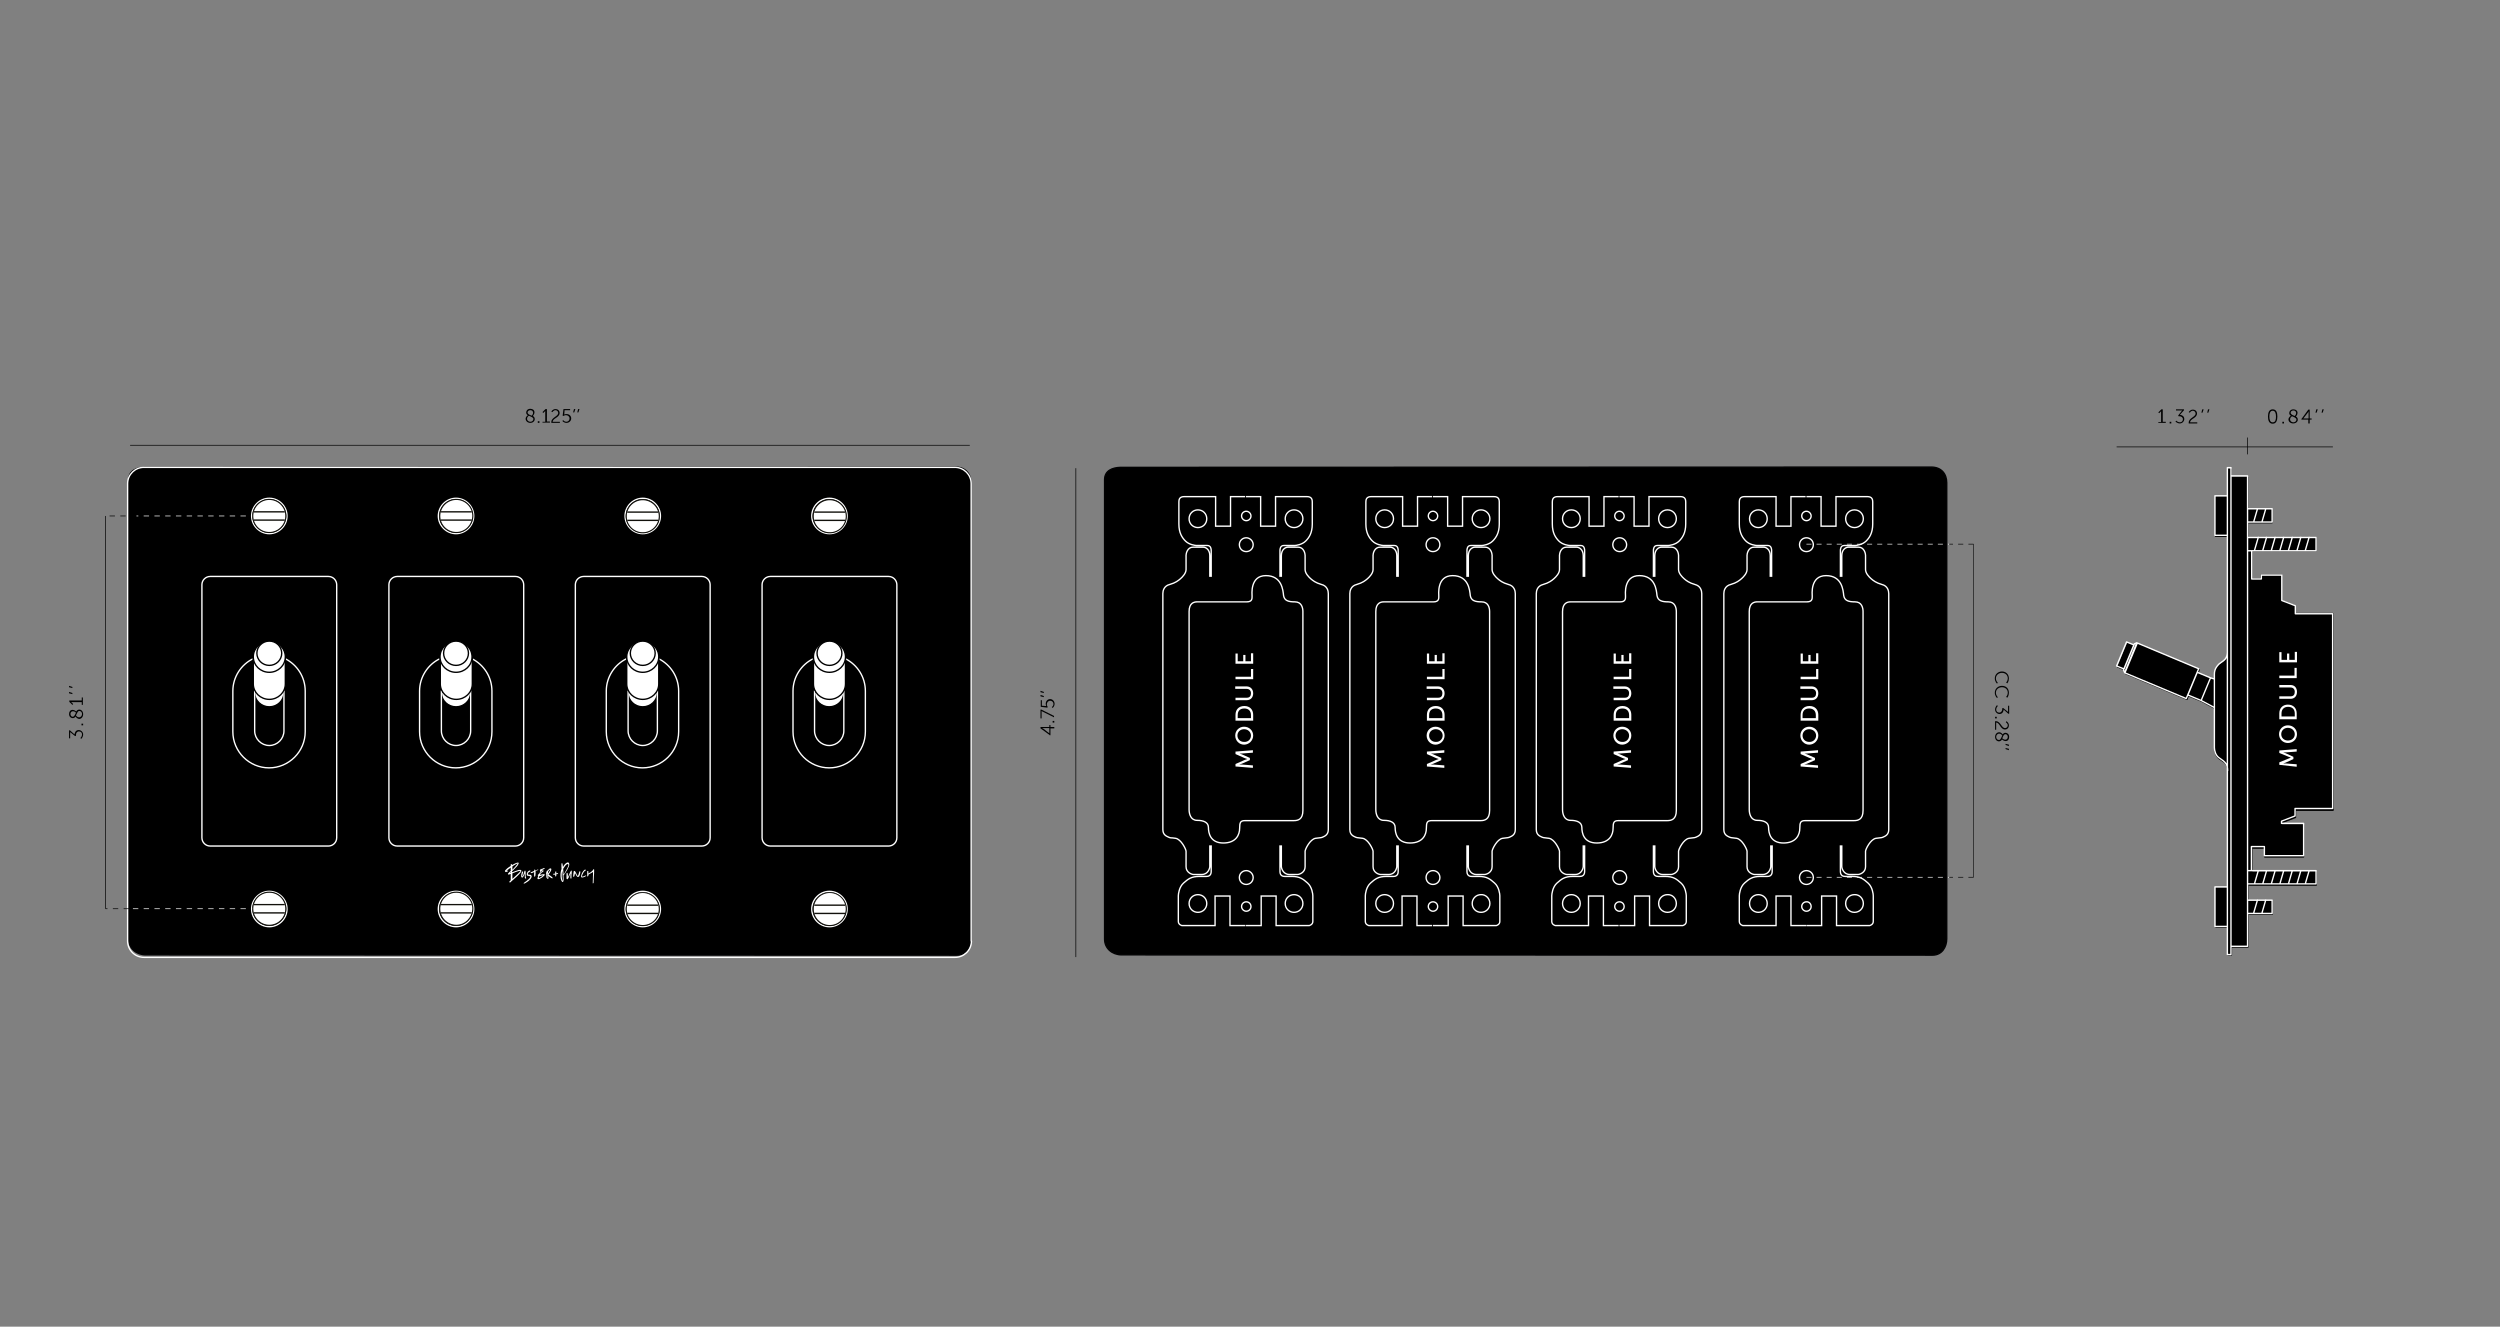 <svg xmlns="http://www.w3.org/2000/svg" xmlns:xlink="http://www.w3.org/1999/xlink" xml:space="preserve" viewBox="0 0 905.1 480.3"><rect x="0" y="0" width="905.1" height="480.3" fill="#808080" stroke="none"/><path d="M351.5 174.8v165.1c0 2.9-1.7 5.9-5.1 5.9l-293.6-.1c-3.4 0-6.2-2.3-6.2-5.7V173.7c0-3.4 2.9-4.4 5.7-4.5l293.6-.1c3.5 0 5.6 2.3 5.6 5.7M704.8 174.8v165.1c0 2.9-1.7 5.9-5.1 5.9l-293.6-.1c-3.4 0-6.2-2.3-6.2-5.7V173.7c0-3.4 2.9-4.4 5.7-4.5l293.6-.1c3.5 0 5.6 2.3 5.6 5.7" style="stroke:#020203;stroke-width:.5;stroke-linecap:round;stroke-linejoin:round;stroke-miterlimit:10"/><path d="M227.6 186.8c0-2.8 2.3-5.1 5.1-5.1s5.1 2.3 5.1 5.1-2.3 5.1-5.1 5.1-5.1-2.3-5.1-5.1m-1.3 0c0-3.5 2.9-6.4 6.4-6.4s6.4 2.9 6.4 6.4-2.9 6.4-6.4 6.4-6.4-2.9-6.4-6.4m68.9 0c0-2.8 2.3-5.1 5.1-5.1s5.1 2.3 5.1 5.1-2.3 5.1-5.1 5.1-5.1-2.3-5.1-5.1m-1.3 0c0-3.5 2.9-6.4 6.4-6.4s6.4 2.9 6.4 6.4-2.9 6.4-6.4 6.4-6.4-2.9-6.4-6.4m-133.9 0c0-2.8 2.3-5.1 5.1-5.1s5.1 2.3 5.1 5.1-2.3 5.1-5.1 5.1-5.1-2.3-5.1-5.1m-1.3 0c0-3.5 2.9-6.4 6.4-6.4s6.4 2.9 6.4 6.4-2.9 6.4-6.4 6.4-6.4-2.9-6.4-6.4m-67.6 0c0-3.5 2.9-6.4 6.4-6.4s6.4 2.9 6.4 6.4-2.9 6.4-6.4 6.4-6.4-2.9-6.4-6.4m0 142.3c0-3.5 2.9-6.4 6.4-6.4s6.4 2.9 6.4 6.4-2.9 6.4-6.4 6.4-6.4-2.9-6.4-6.4m67.6 0c0-3.5 2.9-6.4 6.4-6.4s6.4 2.9 6.4 6.4-2.9 6.4-6.4 6.4-6.4-2.9-6.4-6.4m67.6 0c0-3.5 2.9-6.4 6.4-6.4s6.4 2.9 6.4 6.4-2.9 6.4-6.4 6.4-6.4-2.9-6.4-6.4m67.6 0c0-3.5 2.9-6.4 6.4-6.4s6.4 2.9 6.4 6.4-2.9 6.4-6.4 6.4-6.4-2.9-6.4-6.4" style="fill:none;stroke:#fff;stroke-width:.5;stroke-linecap:round;stroke-linejoin:round;stroke-miterlimit:10"/><path d="M191.2 316.3v-.9m0 .9c0 .3 0 .7.1 1m0 .2v-.1m-.1.2h.1m-.3-.1c0 .1.1.1.2.1m-.2-.3v.2m0-.5v.2m0-.4v.2m0-.4v.3m0-.7v.4m-.1-.7v.4m0-.7v.2m0-.2q0 0 0 0t0 0 0 0m-1 .6-.1.4v.3m.2-1.3-.1.3-.1.3m.8 2.7-.1.1m.9-.6c-.3.2-.5.3-.8.5m1.3-.9-.3.3-.2.2m1-1-.3.3-.2.2m.7-.8-.1.1-.1.1m.3-.5v.2l-.1.1m-.2-.5h.2v.1m-.6-.2h.4m-.7-.1.2.1h.2m-.6-.3c0 .1 0 .2.1.3m0-.5v.2m.1-.4-.1.2m.4-.6-.2.2-.1.2m.6-.8-.2.2-.1.2m.5-.5h-.2m.3.1c0-.1 0-.1-.1-.1q0 0 0 0m0 .4c.1 0 .1-.1.1-.2m-.4.3.1-.1h.1m-.3.2.1-.1m-.2.3.1-.1.1-.1m-.4.4.1-.1.1-.1m-.2.4v-.2m0 .2c0 .1 0 .1.1.1m.2.1h-.2m.7.1h-.4m.7.1-.1-.1-.2-.1m.4.5c0-.1 0-.2-.1-.2m0 .5.1-.2v-.2m-1.3 1.7.9-.8.4-.5m-1.8 1.7.3-.2.2-.2m-.8.5.2-.1.1-.1m-.5.3c.1 0 .2 0 .2-.1m-.3 0q0 .15 0 0m3.4-2.8v.6m0-1.2v.6m-.3-.5.2-.1h.1m-.6.3.1-.1.1-.1m-.4.3.2-.1.1-.1m-.8.2v.1m.1-.2c-.1 0-.1.1-.1.1m1-.6-.9.4m1.1-.5-.1.1m.1-.1c.1 0 .1 0 .1-.1m0-.1v.1m0-.2v.2m.1-.4s-.1 0 0 0m.1.1c0-.1-.1-.1-.1-.1m.2.3q0 0 0 0s-.1-.1 0 0l-.1-.2m.1.2h.2m.2-.2-.1.1h-.1m.7-.2h-.1m0 .3c.1 0 .1-.1.1-.1m-.4.2.2-.1h.1m-.9.5v-.1m0 .2v-.1m0 1.3v-1.2m0 1.4v-.2m-.1.2s.1 0 0 0m-.1-.1.1.1m-.2-.2.1.1m-1.1-.9h.2l.1-.1m-.4.1q0 0 0 0m2.1-1.3-.1.1h-.1m.4-.1h-.2m-.4.5.2-.1h.1m-.5.2.1-.1.1-.1m.5 1.8-.1.1v.1m.1-.4v.2m-.2-.3v.1h0m.1-.3-.1.2m.2-.4-.1.2m.3-.3-.2.2m.4-.8-.1.2m.2-.4-.1.2m.1-.2v-.1m.2-.6-.2.2m.3-.1h-.1m.1 0q.15 0 0 0m.3 0h-.2m.4-.1-.1.1-.1.1m.5-.4-.1.1-.1.1m.4-.2h-.2m.3 0h-.1m.2 0s-.1 0 0 0m-.6.3.3-.1.2-.1m-.5.2c-.2.1-.4.2-.5.4m0 0q0 0 0 0m.6 0h-.1m.2.1s0-.1-.1-.1m-.1.3.1-.1m-.3.2.2-.1m-.8.6.2-.2.2-.1m-.4.3c-.1.1-.2.2-.2.4m0 0q0 0 0 0m1.1-.2-.4.1-.7.1m1.6-.1c-.1-.1-.3-.1-.4-.1m.4.2v-.1m-1.5-1.3v.1h0m.1-.2-.1.2m.6 0h-.2m.5 0h-.2m-.1.6.2-.1m-.3.2.1-.1m-.8.2-.1.2m.1-.3v.1m.1-.2-.1.2m.5 1.2.6-.4.2-.1m-1.4.8.3-.1.3-.2m-.7.3h.2m-.2-.2v.3h0q0 0 0 0m.1-.5v.2m.1-.4-.1.1v.1m.3-.4c-.1 0-.2.1-.2.1m.7-.2-.4.1h-.1m.5-.1c.2 0 .4-.1.5-.1m.1.1q0 0 0 0m-.9-1-.1.2-.1.1m.5-.5c-.1 0-.2.1-.3.2m.5-.2h-.1m-.2.2.2-.1.1-.1m-.6.5.2-.1.2-.1m.5 1.3.4-.3h0m-.8.5.2-.1.1-.1m-.7.5.2-.2.2-.1m-1.2.6c.3-.1.6-.2.8-.3m-1 .2.1.1h.1m0-.5c-.1.1-.1.3-.1.5" style="fill:none;stroke:#020203;stroke-width:.5;stroke-linecap:round;stroke-linejoin:round;stroke-miterlimit:10"/><path d="M92.4 186.8c0-2.8 2.3-5.1 5.1-5.1s5.1 2.3 5.1 5.1-2.3 5.1-5.1 5.1-5.1-2.3-5.1-5.1m0 142.3c0-2.8 2.3-5.1 5.1-5.1s5.1 2.3 5.1 5.1-2.3 5.1-5.1 5.1-5.1-2.3-5.1-5.1m67.6 0c0-2.8 2.3-5.1 5.1-5.1s5.1 2.3 5.1 5.1-2.3 5.1-5.1 5.1-5.1-2.3-5.1-5.1m67.6 0c0-2.8 2.3-5.1 5.1-5.1s5.1 2.3 5.1 5.1-2.3 5.1-5.1 5.1-5.1-2.3-5.1-5.1m67.6 0c0-2.8 2.3-5.1 5.1-5.1s5.1 2.3 5.1 5.1-2.3 5.1-5.1 5.1-5.1-2.3-5.1-5.1M52.1 169.2c-3.2 0-5.9 2.6-5.9 5.9m0 165.6c0 3.2 2.6 5.9 5.9 5.9m299.5-171.5c0-3.2-2.6-5.9-5.9-5.9m.1 177.4c3.2 0 5.9-2.6 5.9-5.9M46.2 175.1v165.7m5.9 5.8h293.7m0-177.4H52.1m299.5 171.5V175.1" style="fill:none;stroke:#fff;stroke-width:.5;stroke-linecap:round;stroke-linejoin:round;stroke-miterlimit:10"/><path d="M191.1 150.3c-.4-.2-.6-.5-.6-1 0-.6.5-1.3 1.5-1.3.9 0 1.5.5 1.5 1.3 0 .7-.6 1.3-.6 1.3.4.2.7.6.7 1.1 0 .8-.7 1.4-1.6 1.4s-1.7-.6-1.7-1.5c0-.7.7-1.2.8-1.3m.4.2c-.2.1-.7.5-.7 1.1 0 .7.6 1.1 1.2 1.1s1.1-.4 1.1-1-.8-.8-1.6-1.2m1 0c.1-.1.5-.5.5-1.1 0-.5-.4-.9-1-.9s-1 .4-1 .8c0 .7.8.9 1.5 1.2M194.7 152.5h.6v.6h-.6zM196.3 152.7h1.1v-4s0 .1-.2.3l-.5.5-.3-.3 1.1-1.1h.5v4.5h1.1v.4h-2.7v-.3zM199.6 152.8c0-1.7 2.5-2 2.5-3.3 0-.5-.4-1-1-1-.7 0-1.1.7-1.1.7l-.4-.2s.5-.9 1.5-.9c.9 0 1.5.6 1.5 1.4 0 1.7-2.5 1.9-2.5 3.2h2.6v.4h-3.1zM203.9 152.1s.4.6 1.1.6 1.2-.5 1.2-1.2-.6-1.2-1.3-1.2c-.5 0-.9.3-.9.3l-.3-.1.3-2.4h2.4v.4h-2l-.1 1.3v.3s.3-.2.8-.2c1 0 1.7.7 1.7 1.6s-.8 1.6-1.7 1.6c-1 0-1.5-.7-1.5-.7zM207.8 148.1h.5l-.4 1.2h-.4zM209.3 148.1h.5l-.4 1.2h-.4z"/><path d="M47.1 161.2h304" style="fill:none;stroke:#000;stroke-width:.25"/><path d="m380 266.1-3.3-2.4v-.5h3.2v-.7h.4v.7h1.4v.5h-1.4v2.5h-.3zm-.1-2.5h-2.6l.4.2 2.2 1.7zM381.1 261.5v-.5h.6v.6h-.6zM377.6 257.7c-.3-.1-.5-.3-.5-.3v2.7h-.4v-3.2h.3l4.6 2.3v.5zM380.8 256s.6-.4.6-1.1-.5-1.2-1.2-1.2-1.2.6-1.2 1.3c0 .5.3.9.3.9l-.1.3-2.4-.3v-2.4h.4v2l1.3.1h.3s-.2-.3-.2-.8c0-1 .7-1.7 1.6-1.7s1.6.8 1.6 1.7c0 1-.7 1.5-.7 1.5zM376.7 252.1v-.5l1.2.4v.4zM376.7 250.6v-.5l1.2.4v.4z"/><path d="M389.5 169.5v177" style="fill:none;stroke:#000;stroke-width:.25"/><path d="M727.3 245.6c0 1.2-.6 1.8-.6 1.8l-.4-.3s.6-.6.6-1.5c0-1.2-.9-2-2.1-2s-2.2.8-2.2 2c0 1 .7 1.6.7 1.6l-.3.3s-.8-.7-.8-1.9c0-1.5 1.2-2.5 2.6-2.5 1.5 0 2.5 1.1 2.5 2.5M727.3 250.8c0 1.2-.6 1.8-.6 1.8l-.4-.3s.6-.6.6-1.5c0-1.2-.9-2-2.1-2s-2.2.8-2.2 2c0 1 .7 1.6.7 1.6l-.3.3s-.8-.7-.8-1.9c0-1.5 1.2-2.5 2.6-2.5 1.5 0 2.5 1 2.5 2.5M723.3 255.6s-.6.5-.6 1.3c0 .6.4 1.1 1.1 1.1s1.1-.6 1.1-1.3v-.3l.3-.1 1.5 1.2c.2.1.3.3.3.3v-2.3h.4v2.9h-.3l-1.7-1.5c0 .6-.4 1.6-1.5 1.6-.8 0-1.6-.7-1.6-1.6 0-1 .7-1.6.7-1.6zM722.9 259.5v.6h-.6v-.6zM722.6 261.1c1.7 0 2 2.5 3.3 2.5.5 0 1-.4 1-1 0-.7-.7-1.1-.7-1.1l.2-.4s.9.5.9 1.5c0 .9-.6 1.5-1.4 1.5-1.7 0-1.9-2.5-3.2-2.5v2.6h-.4v-3.1zM725.1 265.9c.2-.4.5-.6 1-.6.6 0 1.3.5 1.3 1.5 0 .9-.5 1.5-1.3 1.5-.7 0-1.3-.6-1.3-.6-.2.4-.6.7-1.1.7-.8 0-1.4-.7-1.4-1.6s.6-1.7 1.5-1.7c.7 0 1.2.7 1.3.8m-.2.4c-.1-.2-.5-.7-1.1-.7-.7 0-1.1.6-1.1 1.2s.4 1.1 1 1.1.8-.8 1.2-1.6m0 1c.1.1.5.5 1.1.5.5 0 .9-.4.9-1s-.4-1-.8-1c-.7 0-.9.8-1.2 1.5M727.3 269.6v.5l-1.2-.4v-.4zM727.3 271.1v.5l-1.2-.4v-.4z"/><path d="M714.5 317.6V197" style="fill:none;stroke:#000;stroke-width:.206"/><path d="M38.2 329V186.8" style="fill:none;stroke:#000;stroke-width:.25"/><path d="M49.4 186.8H38.2" style="fill:none;stroke:#000;stroke-width:.25;stroke-dasharray:1.947,1.947"/><path d="M96.8 186.8H49.4" style="fill:none;stroke:#fff;stroke-width:.25;stroke-dasharray:1.947,1.947"/><path d="M46.7 329h-8.5" style="fill:none;stroke:#000;stroke-width:.25;stroke-dasharray:1.947,1.947"/><path d="M96.8 329H46.7" style="fill:none;stroke:#fff;stroke-width:.25;stroke-dasharray:1.947,1.947"/><path d="M29.1 267.2s.6-.5.6-1.3c0-.6-.4-1.1-1.1-1.1s-1.1.6-1.1 1.3v.3l-.3.1-1.5-1.2c-.2-.1-.3-.3-.3-.3v2.3H25v-2.9h.3l1.7 1.5c0-.6.4-1.6 1.5-1.6.8 0 1.6.7 1.6 1.6 0 1-.7 1.6-.7 1.6zM29.5 262.5v-.5h.6v.6h-.6zM27.3 259.4c-.2.4-.5.6-1 .6-.6 0-1.3-.5-1.3-1.5 0-.9.5-1.5 1.3-1.5.7 0 1.3.6 1.3.6.2-.4.6-.7 1.1-.7.8 0 1.4.7 1.4 1.7 0 .9-.6 1.7-1.5 1.7-.7-.1-1.2-.8-1.3-.9m.2-1.4c-.1-.1-.5-.5-1.1-.5-.5 0-.9.4-.9 1s.4 1 .8 1c.6 0 .9-.8 1.2-1.5m0 1c.1.2.5.7 1.1.7.7 0 1.1-.6 1.1-1.2s-.4-1.1-1-1.1-.8.9-1.2 1.6M29.6 255.3v-1.1h-3.9s.1 0 .3.2l.5.5-.3.3-1.1-1.1v-.5h4.5v-1.1h.4v2.7h-.4zM25 251v-.5l1.2.4v.4zM25 248.8v-.5l1.2.4v.4z"/><defs><path id="a" d="M97.5 193c3.4 0 6.2-2.8 6.2-6.2s-2.8-6.2-6.2-6.2-6.2 2.8-6.2 6.2 2.8 6.2 6.2 6.2"/></defs><clipPath id="b"><use xlink:href="#a" style="overflow:visible"/></clipPath><path d="M97.5 192.8c-3.3 0-6-2.7-6-6s2.7-6 6-6 6 2.7 6 6-2.7 6-6 6" style="clip-path:url(#b);fill:#fff"/><path d="M97.5 192.8c-3.3 0-6-2.7-6-6s2.7-6 6-6 6 2.7 6 6-2.7 6-6 6z" style="clip-path:url(#b);fill:none;stroke:#12110c;stroke-width:.412;stroke-miterlimit:10"/><path d="M103.1 188.3H91.9m11.2-3H91.9" style="clip-path:url(#b);fill:none;stroke:#12110c;stroke-width:.5;stroke-miterlimit:10"/><defs><path id="c" d="M97.5 335.2c3.4 0 6.2-2.8 6.2-6.2s-2.8-6.2-6.2-6.2-6.2 2.8-6.2 6.2 2.8 6.2 6.2 6.2"/></defs><clipPath id="d"><use xlink:href="#c" style="overflow:visible"/></clipPath><path d="M97.5 335c-3.3 0-6-2.7-6-6s2.7-6 6-6 6 2.7 6 6-2.7 6-6 6" style="clip-path:url(#d);fill:#fff"/><path d="M97.5 335c-3.3 0-6-2.7-6-6s2.7-6 6-6 6 2.7 6 6-2.7 6-6 6z" style="clip-path:url(#d);fill:none;stroke:#12110c;stroke-width:.412;stroke-miterlimit:10"/><path d="M103.1 330.5H91.9m11.2-3H91.9" style="clip-path:url(#d);fill:none;stroke:#12110c;stroke-width:.5;stroke-miterlimit:10"/><defs><path id="e" d="M165.2 193c3.4 0 6.2-2.8 6.2-6.2s-2.8-6.2-6.2-6.2-6.2 2.8-6.2 6.2 2.7 6.2 6.2 6.2"/></defs><clipPath id="f"><use xlink:href="#e" style="overflow:visible"/></clipPath><path d="M165.2 192.8c-3.3 0-6-2.7-6-6s2.7-6 6-6 6 2.7 6 6c-.1 3.3-2.7 6-6 6" style="clip-path:url(#f);fill:#fff"/><path d="M165.2 192.8c-3.3 0-6-2.7-6-6s2.7-6 6-6 6 2.7 6 6c-.1 3.3-2.7 6-6 6z" style="clip-path:url(#f);fill:none;stroke:#12110c;stroke-width:.412;stroke-miterlimit:10"/><path d="M170.8 188.3h-11.2m11.2-3h-11.2" style="clip-path:url(#f);fill:none;stroke:#12110c;stroke-width:.5;stroke-miterlimit:10"/><defs><path id="g" d="M165.2 335.2c3.4 0 6.2-2.8 6.2-6.2s-2.8-6.2-6.2-6.2-6.2 2.8-6.2 6.2 2.7 6.2 6.2 6.2"/></defs><clipPath id="h"><use xlink:href="#g" style="overflow:visible"/></clipPath><path d="M165.2 335c-3.3 0-6-2.7-6-6s2.7-6 6-6 6 2.7 6 6c-.1 3.3-2.7 6-6 6" style="clip-path:url(#h);fill:#fff"/><path d="M165.2 335c-3.3 0-6-2.7-6-6s2.7-6 6-6 6 2.7 6 6c-.1 3.3-2.7 6-6 6z" style="clip-path:url(#h);fill:none;stroke:#12110c;stroke-width:.412;stroke-miterlimit:10"/><path d="M170.8 330.5h-11.2m11.2-3h-11.2" style="clip-path:url(#h);fill:none;stroke:#12110c;stroke-width:.5;stroke-miterlimit:10"/><defs><path id="i" d="M232.7 335.4c3.4 0 6.2-2.8 6.2-6.2s-2.8-6.2-6.2-6.2-6.2 2.8-6.2 6.2 2.8 6.2 6.2 6.2"/></defs><clipPath id="j"><use xlink:href="#i" style="overflow:visible"/></clipPath><path d="M232.7 335.1c-3.3 0-6-2.7-6-6s2.7-6 6-6 6 2.7 6 6c0 3.4-2.7 6-6 6" style="clip-path:url(#j);fill:#fff"/><path d="M232.7 335.1c-3.3 0-6-2.7-6-6s2.7-6 6-6 6 2.7 6 6c0 3.4-2.7 6-6 6z" style="clip-path:url(#j);fill:none;stroke:#12110c;stroke-width:.412;stroke-miterlimit:10"/><path d="M238.3 330.7h-11.2m11.2-3h-11.2" style="clip-path:url(#j);fill:none;stroke:#12110c;stroke-width:.5;stroke-miterlimit:10"/><defs><path id="k" d="M300.4 335.4c3.4 0 6.2-2.8 6.2-6.2s-2.8-6.2-6.2-6.2-6.2 2.8-6.2 6.2 2.7 6.2 6.2 6.2"/></defs><clipPath id="l"><use xlink:href="#k" style="overflow:visible"/></clipPath><path d="M300.4 335.1c-3.3 0-6-2.7-6-6s2.7-6 6-6 6 2.7 6 6c-.1 3.4-2.7 6-6 6" style="clip-path:url(#l);fill:#fff"/><path d="M300.4 335.1c-3.3 0-6-2.7-6-6s2.7-6 6-6 6 2.7 6 6c-.1 3.4-2.7 6-6 6z" style="clip-path:url(#l);fill:none;stroke:#12110c;stroke-width:.412;stroke-miterlimit:10"/><path d="M306 330.7h-11.2m11.2-3h-11.2" style="clip-path:url(#l);fill:none;stroke:#12110c;stroke-width:.5;stroke-miterlimit:10"/><defs><path id="m" d="M300.4 193.1c3.4 0 6.2-2.8 6.2-6.2s-2.8-6.2-6.2-6.2-6.2 2.8-6.2 6.2 2.8 6.2 6.2 6.2"/></defs><clipPath id="n"><use xlink:href="#m" style="overflow:visible"/></clipPath><path d="M300.4 192.9c-3.3 0-6-2.7-6-6s2.7-6 6-6 6 2.7 6 6-2.7 6-6 6" style="clip-path:url(#n);fill:#fff"/><path d="M300.4 192.9c-3.3 0-6-2.7-6-6s2.7-6 6-6 6 2.7 6 6-2.7 6-6 6z" style="clip-path:url(#n);fill:none;stroke:#12110c;stroke-width:.412;stroke-miterlimit:10"/><path d="M306 188.4h-11.2m11.2-3h-11.2" style="clip-path:url(#n);fill:none;stroke:#12110c;stroke-width:.5;stroke-miterlimit:10"/><defs><path id="o" d="M232.7 193.1c3.4 0 6.2-2.8 6.2-6.2s-2.8-6.2-6.2-6.2-6.2 2.8-6.2 6.2 2.8 6.2 6.2 6.2"/></defs><clipPath id="p"><use xlink:href="#o" style="overflow:visible"/></clipPath><path d="M232.7 192.9c-3.3 0-6-2.7-6-6s2.7-6 6-6 6 2.7 6 6-2.7 6-6 6" style="clip-path:url(#p);fill:#fff"/><path d="M232.7 192.9c-3.3 0-6-2.7-6-6s2.7-6 6-6 6 2.7 6 6-2.7 6-6 6z" style="clip-path:url(#p);fill:none;stroke:#12110c;stroke-width:.412;stroke-miterlimit:10"/><path d="M238.3 188.4h-11.2m11.2-3h-11.2" style="clip-path:url(#p);fill:none;stroke:#12110c;stroke-width:.5;stroke-miterlimit:10"/><path d="M194.7 314.8c-.1 0-.8.4-.9.4 0-.4-.2-.4-.2-.4-.1 0-.2 0-.2.3v.2l-1.2.5c-.2.1-.1.2.1.3s.9-.3 1.1-.4c0 .2-.1 1.2 0 1.4 0 .1 0 .4.2.3.4-.1.3-2 .3-2 .2-.1.4-.2.5-.3.7-.1.5-.3.3-.3M188.7 315.1c-.4-.4-.9-.2-3.3.7v-.4s1.6-1.5 1.8-1.8c.5-.6.8-1.3.4-1.3-.5-.1-1.7.6-2.3.9v-.2c0-.1 0-.2-.2-.2s-.2.3-.2.3v.4l-.9.6c-.3.2-.5.4-.8.7l-.2.2c-.3.3-.2.5-.1.6.2.2.6 0 .7 0 0 0 .4-.2.3-.3 0-.2-.4 0-.4 0h-.1c.1-.1.5-.5 1.1-.9.1 0 .2-.2.4-.3v1.2c-.1.1-.9.8-1 1-.1.6.7.2 1 .1v2.3c-.1.1-.5.3-.5.6 0 .1.1.2.2.2h.1l.1-.1c.3-.4 4.5-3.6 3.9-4.3m-1.3-2.5q0 .15 0 0c0 .3-1.8 2.2-1.8 2.2l-.1.1v-1.2c.3-.3 1.7-1.1 1.9-1.1m-2.8 3.5c.1-.1.4-.3.4-.4v.2c0 .1-.3.2-.4.2m.9 2.1v-2s2.3-1 2.8-.9c.1 0 .1 0 .1.1-.1.3-2.5 2.4-2.9 2.8M190 316.2v1.5c0 .3.2.4.3.4.2 0 .2-.1.2-.2 0-.2-.2-.1-.2-1.3 0-.2.1-1.4-.2-1.4-.2 0-.3.3-.3.5 0 .1-.5 1.7-.7 1.6 0 0-.1-.1.1-.8.1-.2.1-.5.2-.7v-.2s-.1-.1-.2-.1h-.1s0 .1-.1.1c-.1.2-.1.4-.2.7-.1.2-.1.5-.1.7 0 0-.1.6.3.7.5.2.9-1.4 1-1.5" style="fill:#fff"/><path d="M191.9 316.7c-.1 0-.7 0-.8-.2s.3-.8.7-.9c.2-.1.2-.1.2-.3s-.1-.2-.4-.1c-.8.4-.9 1.1-.9 1.4 0 .2.1.3.2.4s.3.1.4.1c.2 0 .3 0 .4.1.2 0 .3 0 .3.2 0 .1 0 .2-.1.3-.2.3-.6.8-2.2 1.9 0 0-.1.1-.1.2s0 .1.1.1c.2.1 2.7-1.3 2.8-2.6-.1-.3-.1-.6-.6-.6M197.2 316.6c-.1-.1-.1-.2-.5-.1-.1 0-1.2.2-1.2.2 0-.2.1-.3.2-.4.4-.3 1-.8 1-.8.5-.4-.5-.4-.6-.4.1-.1.5-.3.5-.3.3-.2.5-.1.6-.4 0-.2-.3-.2-1 .2-.1 0-.1.1-.2.1 0 0 0-.3-.2-.1-.1.1-.3.4-.3.5s-.1.2 0 .3v.3c0 .1-.2.6-.3.6l-.2.2c-.1.1-.5.4-.2.6h.1c0 .1-.4.7-.3 1 0 .1.1.2.2.2.7.1 2.6-1.3 2.4-1.7m-.5.3c-.1.1-1 .8-1.6 1-.1 0 .1-.6.1-.6 0-.1.1-.1.2-.1.1-.1 1.2-.3 1.3-.3m-1.1-.9c0-.1.1-.5.3-.5h.5c-.1.1-.7.5-.8.5M198.6 316.6c0-.1 1-1.2 1-1.8 0-.2 0-.4-.3-.4-.2 0-.6.1-1 .8-.1 0-.1-.2-.1-.1-.2 0-.7.9-.5 2.1.1.6.4 1 .7 1s.1-1.1.1-1.1 1.1.9 1.4.9c.1 0 .2 0 .2-.2-.1-.3-1.5-1.2-1.5-1.2m-.2-.4v-.6c0-.1.6-.9.8-.7.1 0-.7 1.3-.8 1.3m-.2 1.7c-.5-.6-.2-2-.1-1.7 0 .1.1 1.7.1 1.7M215.1 315v-.2c0-.1-.1-.1-.2-.1s-.1.1-.2.2c0 .1-.1.2-.1.2l-.4.4c-.1.1-.3.2-.4.3s-.3.2-.4.2c0 0-.1 0-.1.1-.1.1-.3.1-.3.2v-.8c0-.1-.1-.2-.2-.2s-.2.1-.2.2v1.8h.1c.1 0 .1 0 .2-.1l.1-.1v-.2c0-.1.1-.2.1-.3.1-.1.1-.1.2-.1s1.2-.7 1.4-.8v.3c0 .2-.1 3.3-.1 3.6v.2h.1c.1 0 .2-.1.2-.2s.1-1.5.1-2.3c.1-.6.1-1.6.1-2.3M211.9 317c-.1.1-1.1.5-1.2.3 0-.1.1-.6.2-.7.4-1.1 1-1.4 1.1-1.4s.1-.2 0-.3l-.1-.1h-.1c-1 .7-1.3 1.7-1.4 2.3-.1.5.2.6.3.6.6 0 1.4-.4 1.6-.7-.1 0-.2-.1-.4 0M210 315.4c-.2-.1-.3.4-.4.6 0 .2-.3 1.1-.4 1.1-.4 0-.7-1.8-1.3-1.8-.1 0-.2.1-.2.2 0 0-.2 1.3-.2 1.7 0 .2.2.4.4.1.1-.2.2-.8.2-.9s.1-.4.2-.1c.1.1.4 1.1.9 1.2.7.2 1.1-2 .8-2.1M202 316.1c-.2 0-.4 0-.6.1v-.6c0-.2-.4-.1-.4.1v.6h-.5c-.2 0-.3.4-.1.4s.4 0 .6-.1v.6c0 .2.4.1.4-.1v-.6c.2 0 .3 0 .5-.1.1 0 .3-.4.1-.3M204 317c.8-1.1 2.2-3.2 2.1-4.1-.1-1.4-1.6-.4-2.3 1 0 0-.1-1.4-.3-1.4-.1 0-.1 0-.2.1-.1.2 0 2 0 2-.6 1.4-.5 4.2.3 4.7.7.3.4-2.2.4-2.3m-.4-1.7c0 .1.2 3.6.2 3.6-.5-.4-.6-2.6-.2-3.6m.3-.6q0-.3.3-.6c.1-.2.3-.4.4-.6.2-.2.3-.4.5-.5s.3-.2.5-.2c.1 0 .1 0 .1.1s0 .1.1.2c0 .8-1.7 3.4-1.7 3.5-.1 0-.2-1.8-.2-1.9M207 315.5v-.2l-.1-.1h-.1c-.2.1-.6 1-1.2 2.4v.1-.1c0-.3 0-1.3-.1-1.4 0-.2-.1-.2-.2-.2s-.1.1-.2.3v1.8c0 .1.1.1.2.2h.2c.4-.4 1-2.1 1-2.1v1.6c0 .1 0 .2.1.2 0 .1.1.1.1.1.1 0 .2-.1.2-.2v-1.2c.1-.3.1-.7.1-1.2M207 315.2" style="fill:#fff"/><path d="M654 197h51.7M654 317.6h51.7" style="fill:none;stroke:#fff;stroke-width:.235;stroke-dasharray:1.83,1.83"/><path d="M714.5 197h-8.8M714.5 317.6h-8.8" style="fill:none;stroke:#000;stroke-width:.239;stroke-dasharray:1.861,1.861"/><path d="M76.1 208.7c-1.6 0-3 1.3-3 3v91.6c0 1.6 1.3 3 3 3h42.8c1.6 0 3-1.3 3-3v-91.6c0-1.6-1.3-3-3-3z" style="fill:none;stroke:#fff;stroke-width:.5;stroke-miterlimit:10"/><path d="M91.6 238.5c-4.3 2.1-7.3 6.6-7.3 11.7v14.7c0 7.2 5.9 13.1 13.1 13.1s13.1-5.9 13.1-13.1v-14.7c0-5.1-2.9-9.5-7.2-11.7" style="fill:none;stroke:#fff;stroke-width:.5;stroke-miterlimit:10"/><path d="M102.8 250.8c0 2.8-2.4 5.1-5.3 5.1s-5.3-2.3-5.3-5.1" style="fill:#fff"/><path d="M102.8 250.8c0 2.8-2.4 5.1-5.3 5.1s-5.3-2.3-5.3-5.1" style="fill:none;stroke:#000;stroke-width:.5;stroke-miterlimit:10"/><path d="M92.2 250v14.6c0 2.9 2.4 5.3 5.3 5.3s5.3-2.4 5.3-5.3V250" style="fill:none;stroke:#fff;stroke-width:.5;stroke-miterlimit:10"/><path d="M103.3 237.8v9.8c0 3.1-2.6 5.6-5.8 5.6s-5.8-2.5-5.8-5.6v-9.8" style="fill:#fff"/><path d="M103.3 237.8v9.8c0 3.1-2.6 5.6-5.8 5.6s-5.8-2.5-5.8-5.6v-9.8" style="fill:none;stroke:#000;stroke-width:.5;stroke-miterlimit:10"/><path d="M103.3 237.8c0 3.1-2.6 5.6-5.8 5.6s-5.8-2.5-5.8-5.6 2.6-5.6 5.8-5.6 5.8 2.5 5.8 5.6" style="fill:#fff"/><path d="M103.3 237.8c0 3.1-2.6 5.6-5.8 5.6s-5.8-2.5-5.8-5.6 2.6-5.6 5.8-5.6 5.8 2.5 5.8 5.6z" style="fill:none;stroke:#000;stroke-width:.5;stroke-miterlimit:10"/><path d="M102 236.5c0 2.4-2 4.4-4.5 4.4s-4.5-2-4.5-4.4 2-4.4 4.5-4.4 4.5 2 4.5 4.4" style="fill:#fff"/><path d="M102 236.5c0 2.4-2 4.4-4.5 4.4s-4.5-2-4.5-4.4 2-4.4 4.5-4.4 4.5 2 4.5 4.4z" style="fill:none;stroke:#000;stroke-width:.5;stroke-miterlimit:10"/><path d="M211.3 208.7c-1.6 0-3 1.3-3 3v91.6c0 1.6 1.3 3 3 3h42.8c1.6 0 3-1.3 3-3v-91.6c0-1.6-1.3-3-3-3z" style="fill:none;stroke:#fff;stroke-width:.5;stroke-miterlimit:10"/><path d="M226.8 238.5c-4.3 2.1-7.3 6.6-7.3 11.7v14.7c0 7.2 5.9 13.1 13.1 13.1s13.1-5.9 13.1-13.1v-14.7c0-5.1-2.9-9.5-7.2-11.7" style="fill:none;stroke:#fff;stroke-width:.5;stroke-miterlimit:10"/><path d="M238 250.8c0 2.8-2.4 5.1-5.3 5.1s-5.3-2.3-5.3-5.1" style="fill:#fff"/><path d="M238 250.8c0 2.8-2.4 5.1-5.3 5.1s-5.3-2.3-5.3-5.1" style="fill:none;stroke:#000;stroke-width:.5;stroke-miterlimit:10"/><path d="M227.4 250v14.6c0 2.9 2.4 5.3 5.3 5.3s5.3-2.4 5.3-5.3V250" style="fill:none;stroke:#fff;stroke-width:.5;stroke-miterlimit:10"/><path d="M238.5 237.8v9.8c0 3.1-2.6 5.6-5.8 5.6s-5.8-2.5-5.8-5.6v-9.8" style="fill:#fff"/><path d="M238.5 237.8v9.8c0 3.1-2.6 5.6-5.8 5.6s-5.8-2.5-5.8-5.6v-9.8" style="fill:none;stroke:#000;stroke-width:.5;stroke-miterlimit:10"/><path d="M238.5 237.8c0 3.1-2.6 5.6-5.8 5.6s-5.8-2.5-5.8-5.6 2.6-5.6 5.8-5.6 5.8 2.5 5.8 5.6" style="fill:#fff"/><path d="M238.5 237.8c0 3.1-2.6 5.6-5.8 5.6s-5.8-2.5-5.8-5.6 2.6-5.6 5.8-5.6 5.8 2.5 5.8 5.6z" style="fill:none;stroke:#000;stroke-width:.5;stroke-miterlimit:10"/><path d="M237.2 236.5c0 2.4-2 4.4-4.5 4.4s-4.5-2-4.5-4.4 2-4.4 4.5-4.4 4.5 2 4.5 4.4" style="fill:#fff"/><path d="M237.2 236.5c0 2.4-2 4.4-4.5 4.4s-4.5-2-4.5-4.4 2-4.4 4.5-4.4 4.5 2 4.5 4.4z" style="fill:none;stroke:#000;stroke-width:.5;stroke-miterlimit:10"/><path d="M278.9 208.7c-1.6 0-3 1.3-3 3v91.6c0 1.6 1.3 3 3 3h42.8c1.6 0 3-1.3 3-3v-91.6c0-1.6-1.3-3-3-3z" style="fill:none;stroke:#fff;stroke-width:.5;stroke-miterlimit:10"/><path d="M294.4 238.5c-4.3 2.1-7.3 6.6-7.3 11.7v14.7c0 7.2 5.9 13.1 13.1 13.1s13.1-5.9 13.1-13.1v-14.7c0-5.1-2.9-9.5-7.2-11.7" style="fill:none;stroke:#fff;stroke-width:.5;stroke-miterlimit:10"/><path d="M305.5 250.8c0 2.8-2.4 5.1-5.3 5.1s-5.3-2.3-5.3-5.1" style="fill:#fff"/><path d="M305.5 250.8c0 2.8-2.4 5.1-5.3 5.1s-5.3-2.3-5.3-5.1" style="fill:none;stroke:#000;stroke-width:.5;stroke-miterlimit:10"/><path d="M294.9 250v14.6c0 2.9 2.4 5.3 5.3 5.3s5.3-2.4 5.3-5.3V250" style="fill:none;stroke:#fff;stroke-width:.5;stroke-miterlimit:10"/><path d="M306.1 237.8v9.8c0 3.1-2.6 5.6-5.8 5.6s-5.8-2.5-5.8-5.6v-9.8" style="fill:#fff"/><path d="M306.1 237.8v9.8c0 3.1-2.6 5.6-5.8 5.6s-5.8-2.5-5.8-5.6v-9.8" style="fill:none;stroke:#000;stroke-width:.5;stroke-miterlimit:10"/><path d="M306.1 237.8c0 3.1-2.6 5.6-5.8 5.6s-5.8-2.5-5.8-5.6 2.6-5.6 5.8-5.6 5.8 2.5 5.8 5.6" style="fill:#fff"/><path d="M306.1 237.8c0 3.1-2.6 5.6-5.8 5.6s-5.8-2.5-5.8-5.6 2.6-5.6 5.8-5.6 5.8 2.5 5.8 5.6z" style="fill:none;stroke:#000;stroke-width:.5;stroke-miterlimit:10"/><path d="M304.8 236.5c0 2.4-2 4.4-4.5 4.4s-4.5-2-4.5-4.4 2-4.4 4.5-4.4 4.5 2 4.5 4.4" style="fill:#fff"/><path d="M304.8 236.5c0 2.4-2 4.4-4.5 4.4s-4.5-2-4.5-4.4 2-4.4 4.5-4.4 4.5 2 4.5 4.4z" style="fill:none;stroke:#000;stroke-width:.5;stroke-miterlimit:10"/><path d="M143.8 208.7c-1.6 0-3 1.3-3 3v91.6c0 1.6 1.3 3 3 3h42.8c1.6 0 3-1.3 3-3v-91.6c0-1.6-1.3-3-3-3z" style="fill:none;stroke:#fff;stroke-width:.5;stroke-miterlimit:10"/><path d="M159.2 238.5c-4.3 2.1-7.3 6.6-7.3 11.7v14.7c0 7.2 5.9 13.1 13.1 13.1s13.1-5.9 13.1-13.1v-14.7c0-5.1-2.9-9.5-7.2-11.7" style="fill:none;stroke:#fff;stroke-width:.5;stroke-miterlimit:10"/><path d="M170.4 250.8c0 2.8-2.4 5.1-5.3 5.1s-5.3-2.3-5.3-5.1" style="fill:#fff"/><path d="M170.4 250.8c0 2.8-2.4 5.1-5.3 5.1s-5.3-2.3-5.3-5.1" style="fill:none;stroke:#000;stroke-width:.5;stroke-miterlimit:10"/><path d="M159.8 250v14.6c0 2.9 2.4 5.3 5.3 5.3s5.3-2.4 5.3-5.3V250" style="fill:none;stroke:#fff;stroke-width:.5;stroke-miterlimit:10"/><path d="M171 237.8v9.8c0 3.1-2.6 5.6-5.8 5.6s-5.8-2.5-5.8-5.6v-9.8" style="fill:#fff"/><path d="M171 237.8v9.8c0 3.1-2.6 5.6-5.8 5.6s-5.8-2.5-5.8-5.6v-9.8" style="fill:none;stroke:#000;stroke-width:.5;stroke-miterlimit:10"/><path d="M170.9 237.8c0 3.1-2.6 5.6-5.8 5.6s-5.8-2.5-5.8-5.6 2.6-5.6 5.8-5.6 5.8 2.5 5.8 5.6" style="fill:#fff"/><path d="M170.9 237.8c0 3.1-2.6 5.6-5.8 5.6s-5.8-2.5-5.8-5.6 2.6-5.6 5.8-5.6 5.8 2.5 5.8 5.6z" style="fill:none;stroke:#000;stroke-width:.5;stroke-miterlimit:10"/><path d="M169.6 236.5c0 2.4-2 4.4-4.5 4.4s-4.5-2-4.5-4.4 2-4.4 4.5-4.4 4.5 2 4.5 4.4" style="fill:#fff"/><path d="M169.6 236.5c0 2.4-2 4.4-4.5 4.4s-4.5-2-4.5-4.4 2-4.4 4.5-4.4 4.5 2 4.5 4.4z" style="fill:none;stroke:#000;stroke-width:.5;stroke-miterlimit:10"/><path d="M447.3 277.5v-.9l3.4-1.5.9-.3s-.5-.2-.9-.3l-3.4-1.5v-.9l6.3-.5v.9l-4 .3h-.9l.9.3 2.9 1.3v.8l-2.9 1.3c-.3.1-1 .3-1 .3h1l4 .3v.9zM447.2 266.3c0-1.8 1.4-3.2 3.2-3.2 1.9 0 3.3 1.4 3.3 3.2s-1.5 3.3-3.3 3.3-3.2-1.5-3.2-3.3m5.7 0c0-1.3-1.1-2.3-2.5-2.3s-2.4 1-2.4 2.3 1 2.3 2.4 2.3c1.5.1 2.5-1 2.5-2.3M447.3 260.9v-2.1c0-1.9 1.2-3.2 3.2-3.2s3.2 1.3 3.2 3.2v2.1zm5.6-2c0-1.4-.8-2.4-2.4-2.4s-2.4.9-2.4 2.4v1.1h4.8zM447.3 253.5v-.9h4.1c1 0 1.5-.6 1.5-1.6s-.6-1.6-1.6-1.6h-4.1v-.9h4.1c1.4 0 2.4 1 2.4 2.5s-.9 2.5-2.4 2.5zM447.3 245.9v-.9h5.6v-2.8h.8v3.7zM447.3 240.3v-3.7h.8v2.8h2v-2.3h.8v2.3h2v-2.9h.8v3.8z" style="fill:#fff"/><path d="M439 217.9h-5.6c-1.1 0-2.9.4-2.9 3.5v71.7c0 1.6.6 3.9 2.9 3.9s4.1.7 4.1 2.6.6 5.6 5.4 5.6c4.7 0 5.9-3.1 5.9-5.3s.3-2.8 2-2.8h17.6c1.5 0 3.3-.4 3.3-3.7v-72c0-1.4-.5-3.5-2.9-3.5-2.3 0-3.8-.4-4.1-2.3-.2-1.9-.6-7.2-6.4-7.2s-5 6.8-5 7.5.1 2-1.9 2zm11.8-38.1h-5.3v10.7h-5.4v-10.7h-11.4c-1.7 0-1.9 1.1-1.9 1.9v8c0 3.3 1.2 5 2.4 6.2 1.3 1.3 3.5 1.6 4 1.6h3.9c1.3 0 1.4 1.3 1.4 1.8v9.3h-.5v-7.4c0-2.3-1.5-3.1-2.4-3.1h-3.7c-2 0-2.5 2.3-2.5 2.9v5.2c0 1.3-1.2 2.6-2 3.3s-1.8 1.5-3.9 2.1c-2.1.5-2.5 2.3-2.5 3.3v85.4c0 1.9 1.2 2.4 2.1 2.8s.6.1 2.5.4c2 .3 3.8 4 3.8 4.7v5.6c0 2.1 2.1 2.8 2.7 2.8h3c2.3 0 2.9-2.3 2.9-2.9v-7.4h.5v9.2c0 1.6-1.1 1.8-1.7 1.8h-2.5c-3.1 0-4.2 1-5.8 2.4s-1.9 4-1.9 4.6v9.3c0 1.2 1.3 1.5 1.3 1.5h12v-10.7h5.4v10.7h5.5m.3-155.3h5.3v10.7h5.4v-10.7h11.4c1.7 0 1.9 1.1 1.9 1.9v8c0 3.3-1.2 5-2.4 6.2-1.3 1.3-3.5 1.6-4 1.6h-3.9c-1.3 0-1.4 1.3-1.4 1.8v9.3h.5v-7.4c0-2.3 1.5-3.1 2.4-3.1h3.7c2 0 2.5 2.3 2.5 2.9v5.2c0 1.3 1.2 2.6 2 3.3s1.8 1.5 3.9 2.1c2.1.5 2.5 2.3 2.5 3.3v85.4c0 1.9-1.2 2.4-2.1 2.8-.8.3-.6.1-2.5.4-2 .3-3.8 4-3.8 4.7v5.6c0 2.1-2.1 2.8-2.7 2.8h-3c-2.3 0-2.9-2.3-2.9-2.9v-7.4h-.5v9.2c0 1.6 1.1 1.8 1.7 1.8h2.5c3.1 0 4.2 1 5.8 2.4s1.9 4 1.9 4.6v9.3c0 1.2-1.3 1.5-1.3 1.5h-12v-10.7h-5.4v10.7H451m1.9-6.9c0 1-.8 1.7-1.7 1.7s-1.7-.8-1.7-1.7c0-1 .8-1.7 1.7-1.7s1.7.7 1.7 1.7zm-16-1.1c0 1.8-1.4 3.2-3.2 3.2s-3.2-1.4-3.2-3.2 1.4-3.2 3.2-3.2 3.2 1.4 3.2 3.2zm34.8 0c0 1.8-1.4 3.2-3.2 3.2s-3.2-1.4-3.2-3.2 1.4-3.2 3.2-3.2 3.2 1.4 3.2 3.2zm-18.8-140.3c0 1-.8 1.7-1.7 1.7s-1.7-.8-1.7-1.7c0-1 .8-1.7 1.7-1.7s1.7.8 1.7 1.7zm-16 1c0 1.8-1.4 3.2-3.2 3.2s-3.2-1.4-3.2-3.2 1.4-3.2 3.2-3.2 3.2 1.4 3.2 3.2zm34.8 0c0 1.8-1.4 3.2-3.2 3.2s-3.2-1.4-3.2-3.2 1.4-3.2 3.2-3.2 3.2 1.4 3.2 3.2zm-18 129.9c0 1.4-1.1 2.5-2.5 2.5s-2.5-1.1-2.5-2.5 1.1-2.5 2.5-2.5c1.3 0 2.5 1.1 2.5 2.5zm0-120.5c0 1.4-1.1 2.5-2.5 2.5s-2.5-1.1-2.5-2.5 1.1-2.5 2.5-2.5c1.3 0 2.5 1.1 2.5 2.5z" style="fill:none;stroke:#fff;stroke-width:.5;stroke-miterlimit:10"/><path d="M516.6 277.5v-.9l3.4-1.5.9-.3s-.5-.2-.9-.3l-3.4-1.5v-.9l6.3-.5v.9l-4 .3h-.9l.9.3 2.9 1.3v.8l-2.9 1.3c-.3.1-1 .3-1 .3h1l4 .3v.9zM516.5 266.3c0-1.8 1.4-3.2 3.2-3.2 1.9 0 3.3 1.4 3.3 3.2s-1.5 3.3-3.3 3.3-3.2-1.5-3.2-3.3m5.8 0c0-1.3-1.1-2.3-2.5-2.3s-2.4 1-2.4 2.3 1 2.3 2.4 2.3c1.4.1 2.5-1 2.5-2.3M516.6 260.9v-2.1c0-1.9 1.2-3.2 3.2-3.2s3.2 1.3 3.2 3.2v2.1zm5.6-2c0-1.4-.8-2.4-2.4-2.4s-2.4.9-2.4 2.4v1.1h4.8zM516.6 253.5v-.9h4.1c1 0 1.5-.6 1.5-1.6s-.6-1.6-1.6-1.6h-4.1v-.9h4.1c1.4 0 2.4 1 2.4 2.5s-.9 2.5-2.4 2.5zM516.6 245.9v-.9h5.6v-2.8h.8v3.7zM516.6 240.3v-3.7h.8v2.8h2v-2.3h.8v2.3h2v-2.9h.8v3.8z" style="fill:#fff"/><path d="M506.6 217.9H501c-1.1 0-2.9.4-2.9 3.5v71.7c0 1.6.6 3.9 2.9 3.9s4.1.7 4.1 2.6.6 5.6 5.4 5.6c4.7 0 5.9-3.1 5.9-5.3s.3-2.8 2-2.8H536c1.5 0 3.3-.4 3.3-3.7v-72c0-1.4-.5-3.5-2.9-3.5-2.3 0-3.8-.4-4.1-2.3-.2-1.9-.6-7.2-6.4-7.2s-5 6.8-5 7.5.1 2-1.9 2zm11.9-38.1h-5.3v10.7h-5.4v-10.7h-11.4c-1.7 0-1.9 1.1-1.9 1.9v8c0 3.3 1.2 5 2.4 6.2 1.3 1.3 3.5 1.6 4 1.6h3.9c1.3 0 1.4 1.3 1.4 1.8v9.3h-.5v-7.4c0-2.3-1.5-3.1-2.4-3.1h-3.7c-2 0-2.5 2.3-2.5 2.9v5.2c0 1.3-1.2 2.6-2 3.3s-1.8 1.5-3.9 2.1c-2.1.5-2.5 2.3-2.5 3.3v85.4c0 1.9 1.2 2.4 2.1 2.8.8.3.6.1 2.5.4 2 .3 3.8 4 3.8 4.7v5.6c0 2.1 2.1 2.8 2.7 2.8h3c2.3 0 2.9-2.3 2.9-2.9v-7.4h.5v9.2c0 1.6-1.1 1.8-1.7 1.8H502c-3.1 0-4.2 1-5.8 2.4s-1.9 4-1.9 4.6v9.3c0 1.2 1.3 1.5 1.3 1.5h12v-10.7h5.4v10.7h5.5m.3-155.3h5.3v10.7h5.4v-10.7h11.4c1.7 0 1.9 1.1 1.9 1.9v8c0 3.3-1.2 5-2.4 6.2-1.3 1.3-3.5 1.6-4 1.6h-3.9c-1.3 0-1.4 1.3-1.4 1.8v9.3h.5v-7.4c0-2.3 1.5-3.1 2.4-3.1h3.7c2 0 2.5 2.3 2.5 2.9v5.2c0 1.3 1.2 2.6 2 3.3s1.8 1.5 3.9 2.1c2.1.5 2.5 2.3 2.5 3.3v85.4c0 1.9-1.2 2.4-2.1 2.8-.8.3-.6.1-2.5.4-2 .3-3.8 4-3.8 4.7v5.6c0 2.1-2.1 2.8-2.7 2.8h-3c-2.3 0-2.9-2.3-2.9-2.9v-7.4h-.5v9.2c0 1.6 1.1 1.8 1.7 1.8h2.5c3.1 0 4.2 1 5.8 2.4s1.9 4 1.9 4.6v9.3c0 1.2-1.3 1.5-1.3 1.5h-12v-10.7h-5.4v10.7h-5.5m1.7-6.9c0 1-.8 1.7-1.7 1.7s-1.7-.8-1.7-1.7c0-1 .8-1.7 1.7-1.7s1.7.7 1.7 1.7zm-16-1.1c0 1.8-1.4 3.2-3.2 3.2s-3.2-1.4-3.2-3.2 1.4-3.2 3.2-3.2 3.2 1.4 3.2 3.2zm34.9 0c0 1.8-1.4 3.2-3.2 3.2s-3.2-1.4-3.2-3.2 1.4-3.2 3.2-3.2c1.7-.1 3.2 1.4 3.2 3.2zm-18.9-140.3c0 1-.8 1.7-1.7 1.7s-1.7-.8-1.7-1.7c0-1 .8-1.7 1.7-1.7s1.7.8 1.7 1.7zm-16 1c0 1.8-1.4 3.2-3.2 3.2s-3.2-1.4-3.2-3.2 1.4-3.2 3.2-3.2 3.2 1.4 3.2 3.2zm34.9 0c0 1.8-1.4 3.2-3.2 3.2s-3.2-1.4-3.2-3.2 1.4-3.2 3.2-3.2c1.7 0 3.2 1.4 3.2 3.2zm-18.1 129.9c0 1.4-1.1 2.5-2.5 2.5s-2.5-1.1-2.5-2.5 1.1-2.5 2.5-2.5 2.5 1.1 2.5 2.5zm0-120.5c0 1.4-1.1 2.5-2.5 2.5s-2.5-1.1-2.5-2.5 1.1-2.5 2.5-2.5 2.5 1.1 2.5 2.5z" style="fill:none;stroke:#fff;stroke-width:.5;stroke-miterlimit:10"/><path d="M584.2 277.5v-.9l3.4-1.5c.4-.1.9-.3.9-.3s-.5-.2-.9-.3l-3.4-1.5v-.9l6.3-.5v.9l-4 .3h-.9l.9.3 2.9 1.3v.8l-2.9 1.3c-.3.1-1 .3-1 .3h1l4 .3v.9zM584.1 266.3c0-1.8 1.4-3.2 3.2-3.2 1.9 0 3.3 1.4 3.3 3.2s-1.5 3.3-3.3 3.3-3.2-1.5-3.2-3.3m5.7 0c0-1.3-1.1-2.3-2.5-2.3s-2.4 1-2.4 2.3 1 2.3 2.4 2.3c1.5.1 2.5-1 2.5-2.3M584.2 260.9v-2.1c0-1.9 1.2-3.2 3.2-3.2s3.2 1.3 3.2 3.2v2.1zm5.6-2c0-1.4-.8-2.4-2.4-2.4s-2.4.9-2.4 2.4v1.1h4.8zM584.2 253.5v-.9h4.1c1 0 1.5-.6 1.5-1.6s-.6-1.6-1.6-1.6h-4.1v-.9h4.1c1.4 0 2.4 1 2.4 2.5s-.9 2.5-2.4 2.5zM584.2 245.9v-.9h5.6v-2.8h.8v3.7zM584.2 240.3v-3.7h.8v2.8h2v-2.3h.8v2.3h2v-2.9h.8v3.8z" style="fill:#fff"/><path d="M574.2 217.9h-5.6c-1.1 0-2.9.4-2.9 3.5v71.7c0 1.6.6 3.9 2.9 3.9s4.1.7 4.1 2.6.6 5.6 5.4 5.6c4.7 0 5.9-3.1 5.9-5.3s.3-2.8 2-2.8h17.6c1.5 0 3.3-.4 3.3-3.7v-72c0-1.4-.5-3.5-2.9-3.5-2.3 0-3.8-.4-4.1-2.3-.2-1.9-.6-7.2-6.4-7.2s-5 6.8-5 7.5.1 2-1.9 2zm11.8-38.1h-5.3v10.7h-5.4v-10.7h-11.4c-1.7 0-1.9 1.1-1.9 1.9v8c0 3.3 1.2 5 2.4 6.2 1.3 1.3 3.5 1.6 4 1.6h3.9c1.3 0 1.4 1.3 1.4 1.8v9.3h-.5v-7.4c0-2.3-1.5-3.1-2.4-3.1h-3.7c-2 0-2.5 2.3-2.5 2.9v5.2c0 1.3-1.2 2.6-2 3.3s-1.8 1.5-3.9 2.1c-2.1.5-2.5 2.3-2.5 3.3v85.4c0 1.9 1.2 2.4 2.1 2.8.8.3.6.1 2.5.4 2 .3 3.8 4 3.8 4.7v5.6c0 2.1 2.1 2.8 2.7 2.8h3c2.3 0 2.9-2.3 2.9-2.9v-7.4h.5v9.2c0 1.6-1.1 1.8-1.7 1.8h-2.5c-3.1 0-4.2 1-5.8 2.4s-1.9 4-1.9 4.6v9.3c0 1.2 1.3 1.5 1.3 1.5h12v-10.7h5.4v10.7h5.5m.3-155.3h5.3v10.7h5.4v-10.7h11.4c1.7 0 1.9 1.1 1.9 1.9v8c0 3.3-1.2 5-2.4 6.2-1.3 1.3-3.5 1.6-4 1.6H600c-1.3 0-1.4 1.3-1.4 1.8v9.3h.5v-7.4c0-2.3 1.5-3.1 2.4-3.1h3.7c2 0 2.5 2.3 2.5 2.9v5.2c0 1.3 1.2 2.6 2 3.3s1.8 1.5 3.9 2.1c2.1.5 2.5 2.3 2.5 3.3v85.4c0 1.9-1.2 2.4-2.1 2.8-.8.3-.6.1-2.5.4-2 .3-3.8 4-3.8 4.7v5.6c0 2.1-2.1 2.8-2.7 2.8h-3c-2.3 0-2.9-2.3-2.9-2.9v-7.4h-.5v9.2c0 1.6 1.1 1.8 1.7 1.8h2.5c3.1 0 4.2 1 5.8 2.4s1.9 4 1.9 4.6v9.3c0 1.2-1.3 1.5-1.3 1.5h-12v-10.7h-5.4v10.7h-5.5m1.7-6.9c0 1-.8 1.7-1.7 1.7s-1.7-.8-1.7-1.7c0-1 .8-1.7 1.7-1.7s1.7.7 1.7 1.7zm-15.9-1.1c0 1.8-1.4 3.2-3.2 3.2s-3.2-1.4-3.2-3.2 1.4-3.2 3.2-3.2 3.2 1.4 3.2 3.2zm34.8 0c0 1.8-1.4 3.2-3.2 3.2s-3.2-1.4-3.2-3.2 1.4-3.2 3.2-3.2c1.8-.1 3.2 1.4 3.2 3.2zM588 186.8c0 1-.8 1.7-1.7 1.7s-1.7-.8-1.7-1.7c0-1 .8-1.7 1.7-1.7s1.7.8 1.7 1.7zm-15.9 1c0 1.8-1.4 3.2-3.2 3.2s-3.2-1.4-3.2-3.2 1.4-3.2 3.2-3.2 3.2 1.4 3.2 3.2zm34.8 0c0 1.8-1.4 3.2-3.2 3.2s-3.2-1.4-3.2-3.2 1.4-3.2 3.2-3.2 3.2 1.4 3.2 3.2zm-18 129.9c0 1.4-1.1 2.5-2.5 2.5s-2.5-1.1-2.5-2.5 1.1-2.5 2.5-2.5c1.3 0 2.5 1.1 2.5 2.5zm0-120.5c0 1.4-1.1 2.5-2.5 2.5s-2.5-1.1-2.5-2.5 1.1-2.5 2.5-2.5c1.3 0 2.5 1.1 2.5 2.5z" style="fill:none;stroke:#fff;stroke-width:.5;stroke-miterlimit:10"/><path d="M651.9 277.5v-.9l3.4-1.5c.4-.1.9-.3.9-.3s-.5-.2-.9-.3l-3.4-1.5v-.9l6.3-.5v.9l-4 .3h-.9l.9.3 2.9 1.3v.8l-2.9 1.3c-.3.1-1 .3-1 .3h1l4 .3v.9zM651.8 266.3c0-1.8 1.4-3.2 3.2-3.2 1.9 0 3.3 1.4 3.3 3.2s-1.5 3.3-3.3 3.3-3.2-1.5-3.2-3.3m5.7 0c0-1.3-1.1-2.3-2.5-2.3s-2.4 1-2.4 2.3 1 2.3 2.4 2.3c1.4.1 2.5-1 2.5-2.3M651.9 260.9v-2.1c0-1.9 1.2-3.2 3.2-3.2s3.2 1.3 3.2 3.2v2.1zm5.5-2c0-1.4-.8-2.4-2.4-2.4s-2.4.9-2.4 2.4v1.1h4.8zM651.9 253.5v-.9h4.1c1 0 1.5-.6 1.5-1.6s-.6-1.6-1.6-1.6h-4.1v-.9h4.1c1.4 0 2.4 1 2.4 2.5s-.9 2.5-2.4 2.5zM651.9 245.9v-.9h5.6v-2.8h.8v3.7zM651.9 240.3v-3.7h.8v2.8h2v-2.3h.8v2.3h2v-2.9h.8v3.8z" style="fill:#fff"/><path d="M641.8 217.9h-5.6c-1.1 0-2.9.4-2.9 3.5v71.7c0 1.6.6 3.9 2.9 3.9s4.1.7 4.1 2.6.6 5.6 5.4 5.6c4.7 0 5.9-3.1 5.9-5.3s.3-2.8 2-2.8h17.6c1.5 0 3.3-.4 3.3-3.7v-72c0-1.4-.5-3.5-2.9-3.5-2.3 0-3.8-.4-4.1-2.3-.2-1.9-.6-7.2-6.4-7.2s-5 6.8-5 7.5.1 2-1.9 2zm11.9-38.1h-5.3v10.7H643v-10.7h-11.4c-1.7 0-1.9 1.1-1.9 1.9v8c0 3.3 1.2 5 2.4 6.2 1.3 1.3 3.5 1.6 4 1.6h3.9c1.3 0 1.4 1.3 1.4 1.8v9.3h-.5v-7.4c0-2.3-1.5-3.1-2.4-3.1H635c-2 0-2.5 2.3-2.5 2.9v5.2c0 1.3-1.2 2.6-2 3.3s-1.8 1.5-3.9 2.1c-2.1.5-2.5 2.3-2.5 3.3v85.4c0 1.9 1.2 2.4 2.1 2.8.8.3.6.1 2.5.4 2 .3 3.8 4 3.8 4.7v5.6c0 2.1 2.1 2.8 2.7 2.8h3c2.3 0 2.9-2.3 2.9-2.9v-7.4h.5v9.2c0 1.6-1.1 1.8-1.7 1.8h-2.5c-3.1 0-4.2 1-5.8 2.4s-1.9 4-1.9 4.6v9.3c0 1.2 1.3 1.5 1.3 1.5h12v-10.7h5.4v10.7h5.5m.1-155.3h5.3v10.7h5.4v-10.7h11.4c1.7 0 1.9 1.1 1.9 1.9v8c0 3.3-1.2 5-2.4 6.2-1.3 1.3-3.5 1.6-4 1.6h-3.9c-1.3 0-1.4 1.3-1.4 1.8v9.3h.5v-7.4c0-2.3 1.5-3.1 2.4-3.1h3.7c2 0 2.5 2.3 2.5 2.9v5.2c0 1.3 1.2 2.6 2 3.3s1.8 1.5 3.9 2.1c2.1.5 2.5 2.3 2.5 3.3v85.4c0 1.9-1.2 2.4-2.1 2.8-.8.3-.6.1-2.5.4-2 .3-3.8 4-3.8 4.7v5.6c0 2.1-2.1 2.8-2.7 2.8h-3c-2.3 0-2.9-2.3-2.9-2.9v-7.4h-.5v9.2c0 1.6 1.1 1.8 1.7 1.8h2.5c3.1 0 4.2 1 5.8 2.4s1.9 4 1.9 4.6v9.3c0 1.2-1.3 1.5-1.3 1.5h-12v-10.7h-5.4v10.7H654m1.7-6.9c0 1-.8 1.7-1.7 1.7s-1.7-.8-1.7-1.7c0-1 .8-1.7 1.7-1.7.9-.1 1.7.7 1.7 1.7zm-15.9-1.1c0 1.8-1.4 3.2-3.2 3.2s-3.2-1.4-3.2-3.2 1.4-3.2 3.2-3.2 3.2 1.4 3.2 3.2zm34.8 0c0 1.8-1.4 3.2-3.2 3.2s-3.2-1.4-3.2-3.2 1.4-3.2 3.2-3.2c1.8-.1 3.2 1.4 3.2 3.2zm-18.9-140.3c0 1-.8 1.7-1.7 1.7s-1.7-.8-1.7-1.7c0-1 .8-1.7 1.7-1.7s1.7.8 1.7 1.7zm-15.9 1c0 1.8-1.4 3.2-3.2 3.2s-3.2-1.4-3.2-3.2 1.4-3.2 3.2-3.2 3.2 1.4 3.2 3.2zm34.8 0c0 1.8-1.4 3.2-3.2 3.2s-3.2-1.4-3.2-3.2 1.4-3.2 3.2-3.2 3.2 1.4 3.2 3.2zm-18.1 129.9c0 1.4-1.1 2.5-2.5 2.5s-2.5-1.1-2.5-2.5 1.1-2.5 2.5-2.5 2.5 1.1 2.5 2.5zm0-120.5c0 1.4-1.1 2.5-2.5 2.5s-2.5-1.1-2.5-2.5 1.1-2.5 2.5-2.5 2.5 1.1 2.5 2.5z" style="fill:none;stroke:#fff;stroke-width:.5;stroke-miterlimit:10"/><path d="M844.6 221.9h-13.4v-2.6c0-.1-.1-.2-.2-.2l-4.8-1.8v-9.1c0-.1-.1-.2-.2-.2h-7.4c-.1 0-.2.1-.2.2v1.1h-3v-9.6h23.1c.1 0 .2-.1.2-.2v-4.8c0-.1-.1-.2-.2-.2H814v-5h8.6c.1 0 .2-.1.2-.2v-4.8c0-.1-.1-.2-.2-.2H814v-11.6c0-.1-.1-.2-.2-.2H808v-2.7c0-.1-.1-.2-.2-.2h-1.3c-.1 0-.2.1-.2.2v9.9h-4.2c-.1 0-.2.1-.2.2v14.3c0 .1.1.2.2.2h4.2v42c0 .9-.2 2.2-1.3 3-.6.5-1 .7-1.2.9-.4.3-.5.4-.9.7-.4.5-1.3 1.5-1.3 3.5v1.4l-1-.3-4.6-1.9.4-1.1c.1-.1 0-.3-.1-.3l-22.2-9.3h-.2l-.9.4c-.1 0-.1.1-.1.1l-.1.1-2.4-1h-.2c-.1 0-.1.1-.1.1l-3.6 8.7c-.1.1 0 .3.1.3l2.5 1-.1.1v.2l.4 1 .1.1 22.2 9.3h.2c.1 0 .1-.1.1-.1l.4-1.1 4.6 1.9 4.6 2.5v14.5c0 1 .4 2.8 1.6 3.7.4.3.7.5 1 .7.5.3.8.6 1 .7l.1.1c.3.3 1.1 1 1.1 3v41.9h-4.2c-.1 0-.2.1-.2.2v14.3c0 .1.1.2.2.2h4.2v9.9c0 .1.1.2.2.2h1.3c.1 0 .2-.1.2-.2v-2.7h5.8c.1 0 .2-.1.2-.2v-11.7h8.6c.1 0 .2-.1.2-.2v-4.8c0-.1-.1-.2-.2-.2h-8.6v-5.3h24.5c.1 0 .2-.1.2-.2v-4.8c0-.1-.1-.2-.2-.2h-23.1v-8.2h4.2v3c0 .1.1.2.2.2H834c.1 0 .2-.1.2-.2v-11.7c0-.1-.1-.2-.2-.2h-7.7v-.4l4.8-1.8c.1 0 .2-.1.2-.2v-2.4h13.4c.1 0 .2-.1.2-.2v-70.5c0-.9-.1-1-.3-1M781.3 152.8h1.1v-4s0 .1-.2.3l-.5.5-.3-.3 1.1-1.1h.5v4.5h1.1v.4h-2.7v-.3zM785.5 152.7h.6v.6h-.6zM787.9 152.3s.5.6 1.3.6c.6 0 1.1-.4 1.1-1.1s-.6-1.1-1.3-1.1h-.3l-.1-.3 1.2-1.5c.1-.2.3-.3.3-.3h-2.3v-.4h2.9v.3l-1.5 1.7c.6 0 1.6.4 1.6 1.5 0 .8-.7 1.6-1.6 1.6-1 0-1.6-.7-1.6-.7zM792.4 153c0-1.7 2.5-2 2.5-3.3 0-.5-.4-1-1-1-.7 0-1.1.7-1.1.7l-.4-.2s.5-.9 1.5-.9c.9 0 1.5.6 1.5 1.4 0 1.7-2.5 1.9-2.5 3.2h2.6v.4h-3.1zM797.3 148.2h.5l-.4 1.2h-.4zM799.4 148.2h.5l-.4 1.2h-.4zM821.1 150.8c0-1.4.4-2.6 1.7-2.6s1.7 1.1 1.7 2.6c0 1.4-.4 2.6-1.7 2.6s-1.7-1.2-1.7-2.6m2.9 0c0-1.2-.3-2.1-1.2-2.1s-1.2.9-1.2 2.1.3 2.1 1.2 2.1c1 0 1.2-.9 1.2-2.1M826.3 152.7h.6v.6h-.6zM829.4 150.5c-.4-.2-.6-.5-.6-1 0-.6.5-1.3 1.5-1.3.9 0 1.5.5 1.5 1.3 0 .7-.6 1.3-.6 1.3.4.2.7.6.7 1.1 0 .8-.7 1.4-1.7 1.4-.9 0-1.7-.6-1.7-1.5.1-.8.8-1.2.9-1.3m.4.2c-.2.1-.7.5-.7 1.1 0 .7.6 1.1 1.2 1.1s1.1-.4 1.1-1-.9-.9-1.6-1.2m1-.1c.1-.1.5-.5.5-1.1 0-.5-.4-.9-1-.9s-1 .4-1 .8c0 .7.8.9 1.5 1.2M833.3 151.6l2.4-3.3h.5v3.2h.7v.4h-.7v1.4h-.5v-1.4h-2.5v-.3zm2.5-.1v-2.6l-.2.4-1.7 2.2zM838.6 148.2h.5l-.4 1.2h-.4zM840.8 148.2h.5l-.4 1.2h-.4z"/><path d="M766.3 161.8h78.3M813.7 158.4v6.1" style="fill:none;stroke:#000;stroke-width:.25"/><path d="M815.1 315.2v-8.7h4.7v3.3H834v-11.7h-8v-.8l4.9-1.9v-2.7h13.6v-70.5H831v-2.9l-4.9-1.9v-9.2h-7.4v1.4h-3.5v-10m-13.6 56.5-4.7-2.5 3.4-8.2 1.3.4m-10.1 7.1-22.2-9.3 4.5-10.8 22.2 9.3zm-22.3-9.4-.4-1 3.9-9.4.9-.4zm-.2-1.3-2.7-1.1 3.6-8.7 2.7 1.1zm27.9 11.4-4.8-2 3.4-8.2 4.8 2zm9.5-18.4c0 .9.2 2.8-1.4 4s-1.5 1-2 1.6-1.3 1.5-1.3 3.3v26.6c0 1.1.5 2.7 1.5 3.5s1.8 1.2 2 1.5c.3.3 1.3.9 1.3 3.3m28.1 41 1.4-4.8m-4.4 4.8 1.4-4.8m-4.5 4.8 1.4-4.8m-4.5 4.8 1.4-4.8m-4.5 4.8 1.4-4.8m-4.5 4.8 1.4-4.8m-4.4 4.8 1.4-4.8m-3.9 4.8h24.8v-4.8h-24.8zm20.9-120.7 1.4-4.8m-4.4 4.8 1.4-4.8m-4.5 4.8 1.4-4.8m-4.5 4.8 1.4-4.8m-4.5 4.8 1.4-4.8m-4.5 4.8 1.4-4.8m-4.4 4.8 1.4-4.8m-3.9 4.9h24.8v-4.8h-24.8zm5.2-10.4 1.4-4.8m-4.4 4.8 1.4-4.8m-3.6 4.8h8.9v-4.8h-8.9zm5.2 141.6 1.4-4.8m-4.4 4.8 1.4-4.8m-3.6 4.9h8.9v-4.8h-8.9zm-11.8-136.9h4.5v-14.3h-4.5zm0 141.6h4.5v-14.3h-4.5zm5.8 7.2h6V172.3h-6zm-1.3 3h1.3V169.3h-1.3z" style="fill:none;stroke:#fff;stroke-width:.5;stroke-linecap:round;stroke-linejoin:round;stroke-miterlimit:10"/><path d="M825.2 276.9v-.9l3.4-1.4c.3-.1.8-.3.8-.3s-.5-.2-.8-.3l-3.4-1.4v-.9l6.3-.5v.9l-4 .3h-.9l.9.3 2.8 1.3v.8l-2.8 1.3-.9.3h.9l4 .3v.9zM825.1 265.8c0-1.8 1.4-3.2 3.2-3.2 1.9 0 3.3 1.4 3.3 3.2s-1.4 3.2-3.3 3.2c-1.8 0-3.2-1.4-3.2-3.2m5.7 0c0-1.3-1.1-2.3-2.5-2.3s-2.4 1-2.4 2.3 1 2.3 2.4 2.3c1.5 0 2.5-1 2.5-2.3M825.2 260.4v-2.1c0-1.9 1.2-3.2 3.1-3.2 2 0 3.2 1.3 3.2 3.2v2.1zm5.6-2.1c0-1.4-.8-2.4-2.4-2.4-1.5 0-2.4.9-2.4 2.4v1.1h4.8zM825.2 253v-.9h4.1c1 0 1.5-.6 1.5-1.6s-.6-1.6-1.5-1.6h-4.1v-.9h4.1c1.4 0 2.3 1 2.3 2.5s-.9 2.5-2.3 2.5zM825.2 245.5v-.9h5.5v-2.8h.8v3.7zM825.2 239.8v-3.7h.8v2.8h2v-2.3h.8v2.3h2V236h.8v3.8z" style="fill:#fff"/></svg>
